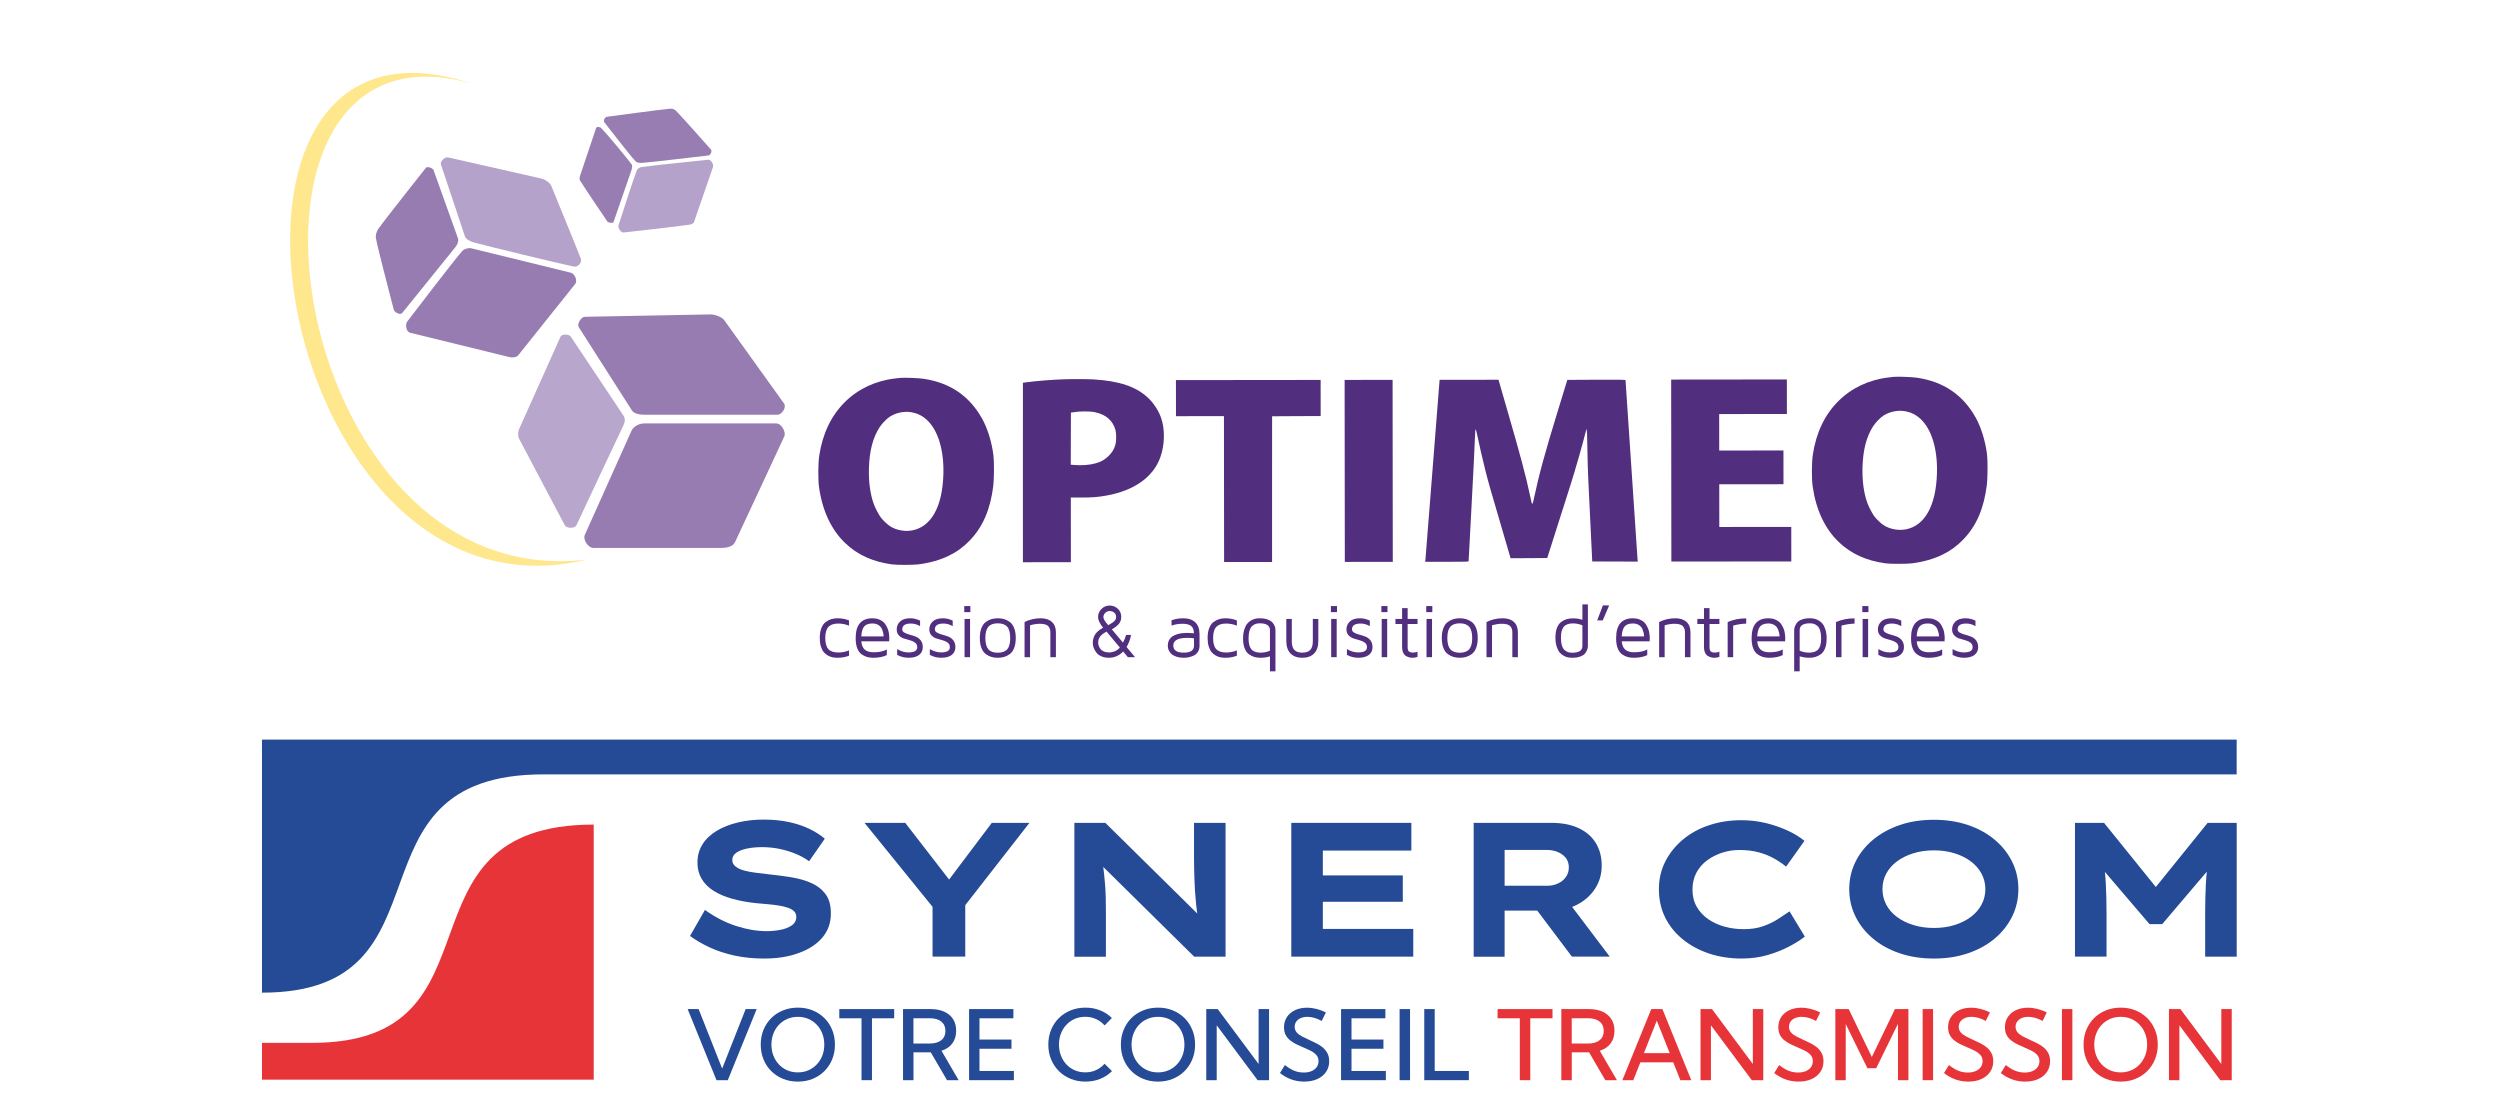 <?xml version="1.0" encoding="UTF-8" standalone="no"?>
<svg xmlns="http://www.w3.org/2000/svg" xmlns:xlink="http://www.w3.org/1999/xlink" xmlns:serif="http://www.serif.com/" width="100%" height="100%" viewBox="0 0 320 140" version="1.1" xml:space="preserve" style="fill-rule:evenodd;clip-rule:evenodd;stroke-linejoin:round;stroke-miterlimit:2;">
    <g transform="matrix(0.234,0,0,0.234,146.529,41.652)">
        <g transform="matrix(1,0,0,1,-500,-217)">
            <g id="optimeo">
                <path d="M909.646,245.145C909.244,245.187 907.996,245.337 906.895,245.466C896.187,246.687 886.52,251.261 879.29,258.528C871.89,265.964 867.244,275.712 865.436,287.728C864.806,291.804 864.752,300.782 865.327,304.921C867.119,317.739 872.019,328.22 879.603,335.471C886.382,341.959 894.746,345.75 905.309,347.161C907.976,347.519 916.844,347.51 919.7,347.146C925.816,346.375 931.656,344.714 936.288,342.438C940.836,340.204 944.304,337.675 947.835,333.999C954.981,326.562 959.055,317.049 960.65,304.099C961.091,300.554 961.144,290.833 960.739,287.628C959.821,280.221 957.506,272.752 954.495,267.364C947.519,254.954 936.993,247.812 922.493,245.619C919.826,245.219 911.593,244.909 909.646,245.145ZM916.396,264.029C919.466,264.641 921.88,265.891 924.231,268.032C930.375,273.651 933.73,284.6 933.342,297.845C932.831,315.59 926.748,326.528 916.337,328.556C912.443,329.303 907.871,328.522 904.525,326.509C902.979,325.577 900.416,323.202 899.123,321.484C897.936,319.915 896.049,316.287 895.242,314.059C893.289,308.585 892.415,302.027 892.618,294.492C892.905,285.003 894.781,277.784 898.479,272.092C899.81,270.032 902.537,267.269 904.293,266.185C907.867,264.016 912.395,263.205 916.396,264.029Z" style="fill:rgb(82,46,127);fill-rule:nonzero;"></path>
                <path d="M787.953,246.631L788.058,346.18L853.667,346.111L853.647,327.22L814.282,327.262L814.257,303.913L849.39,303.876L849.37,285.41L814.238,285.446L814.217,265.494L851.254,265.455L851.234,246.564L787.953,246.631Z" style="fill:rgb(82,46,127);fill-rule:nonzero;"></path>
                <path d="M657.442,295.629C655.333,322.525 653.579,344.92 653.516,345.408L653.39,346.321L665.284,346.309C676.988,346.296 677.157,346.296 677.157,345.872C677.156,345.638 677.758,334.26 678.506,320.569C679.814,296.115 680.352,285.226 680.641,277.627C680.723,275.27 680.87,273.827 680.997,273.848C681.124,273.869 681.378,274.718 681.591,275.758C682.825,281.7 684.951,290.952 686.311,296.3C687.969,302.878 688.521,304.788 695.573,328.829L700.118,344.362L710.129,344.309L720.161,344.235L725.73,326.717C728.81,317.078 732.016,306.95 732.902,304.21C735.623,295.611 739.524,282.001 741.168,275.335C741.379,274.464 741.632,273.742 741.759,273.742C741.865,273.742 742.017,277.838 742.108,283.93C742.178,289.534 742.419,297.366 742.613,301.335C742.808,305.304 743.392,316.999 743.868,327.335L744.777,346.119L757.221,346.17L769.687,346.199L769.537,344.671C769.409,343.101 762.98,247.357 762.98,246.911C762.98,246.72 759.085,246.661 747.064,246.716L731.149,246.796L726.234,262.827C718.641,287.542 715.795,298.03 712.572,312.998C712.214,314.675 711.897,314.994 711.6,313.975C711.515,313.7 711.047,311.556 710.558,309.222C708.495,299.46 705.499,288.192 698.319,263.408L693.497,246.729L661.285,246.763L657.442,295.629Z" style="fill:rgb(82,46,127);fill-rule:nonzero;"></path>
                <path d="M609.327,246.818L609.432,346.367L635.675,346.34L635.571,246.79L609.327,246.818Z" style="fill:rgb(82,46,127);fill-rule:nonzero;"></path>
                <path d="M517.051,246.914L517.072,266.654L543.316,266.627L543.399,346.436L569.643,346.409L569.643,306.546L569.665,266.705L582.956,266.628L596.226,266.571L596.205,246.831L517.051,246.914Z" style="fill:rgb(82,46,127);fill-rule:nonzero;"></path>
                <path d="M455.251,246.491C448.881,246.731 440.564,247.398 435.253,248.125L433.348,248.382L433.336,297.456L433.345,346.552L459.589,346.524L459.552,311.14L465.33,311.156C471.446,311.149 474.24,310.934 479.022,310.08C494.173,307.39 504.662,299.95 508.503,289.163C510.993,282.241 511.132,273.75 508.903,267.469C507.502,263.544 504.853,259.472 501.823,256.63C495.362,250.524 486.152,247.414 472.077,246.537C469.071,246.349 459.59,246.316 455.251,246.491ZM472.731,264.472C478.827,265.76 482.598,269.068 484,274.33C484.489,276.176 484.493,280.082 484.008,281.972C483.334,284.562 482.277,286.367 480.29,288.343C478.218,290.404 476.23,291.553 473.077,292.447C469.967,293.363 465.481,293.687 461.142,293.33L459.533,293.183L459.56,278.941L459.609,264.719L460.561,264.548C464.158,263.908 469.936,263.881 472.731,264.472Z" style="fill:rgb(82,46,127);fill-rule:nonzero;"></path>
                <path d="M366.149,245.714C365.747,245.757 364.498,245.907 363.398,246.035C352.69,247.256 343.023,251.83 335.792,259.097C328.393,266.534 323.747,276.281 321.939,288.297C321.308,292.373 321.254,301.352 321.83,305.49C323.621,318.309 328.521,328.789 336.106,336.04C342.885,342.528 351.249,346.319 361.811,347.73C364.478,348.088 373.346,348.079 376.203,347.715C382.319,346.945 388.158,345.283 392.791,343.007C397.339,340.773 400.807,338.244 404.338,334.568C411.483,327.131 415.558,317.618 417.153,304.668C417.594,301.123 417.647,291.402 417.242,288.197C416.324,280.79 414.009,273.321 410.998,267.933C404.022,255.523 393.496,248.381 378.996,246.189C376.329,245.788 368.096,245.478 366.149,245.714ZM372.899,264.598C375.968,265.21 378.382,266.46 380.734,268.601C386.877,274.22 390.233,285.169 389.845,298.414C389.334,316.16 383.25,327.097 372.84,329.125C368.946,329.872 364.374,329.091 361.028,327.078C359.482,326.146 356.918,323.771 355.626,322.053C354.439,320.484 352.551,316.856 351.745,314.628C349.792,309.154 348.917,302.596 349.121,295.061C349.407,285.572 351.283,278.354 354.981,272.661C356.312,270.601 359.04,267.839 360.795,266.754C364.37,264.586 368.898,263.774 372.899,264.598Z" style="fill:rgb(82,46,127);fill-rule:nonzero;"></path>
            </g>
            <g id="courbe">
                <path d="M132.141,84.824C112.74,79.224 96.646,79.933 83.703,85.344C-1.919,121.139 50.311,362.701 195.017,345.047L194.764,345.108C48.981,380.264 -14.499,128.642 71.189,85.212C86.614,77.394 106.874,76.323 132.358,84.886L132.141,84.824Z" style="fill:rgb(255,231,141);"></path>
            </g>
            <g id="cube1">
                <path d="M199.885,109.019C198.429,113.353 190.995,135.479 190.995,135.479C190.995,135.479 190.627,136.994 190.995,137.596C193.535,141.759 206.236,160.458 206.236,160.458C206.236,160.458 209.066,161.458 209.411,160.458C211.161,155.395 219.36,131.669 219.36,131.669C219.36,131.669 219.901,129.684 219.36,128.961C216.538,125.186 205.918,112.342 202.637,109.019C201.993,108.366 200.178,108.149 199.885,109.019Z" style="fill:rgb(152,125,179);"></path>
                <path d="M224.653,130.399C231.285,129.411 255.007,127.053 261.274,126.377C262.749,126.217 264.298,128.996 263.814,130.399C261.925,135.874 255.329,154.99 253.442,160.458C253.102,161.443 251.72,161.787 250.69,161.94C244.269,162.892 221.47,165.473 214.915,166.173C213.436,166.332 211.651,163.678 212.163,162.151C214.003,156.671 220.031,137.561 222.112,132.304C222.502,131.32 223.606,130.555 224.653,130.399Z" style="fill:rgb(181,162,202);"></path>
                <path d="M204.331,105.843C207.41,109.683 217.985,123.519 221.477,127.223C222.37,128.17 223.991,128.174 225.288,128.07C231.92,127.541 254.819,124.77 261.274,124.048C262.466,123.915 263.464,121.675 262.756,120.873C259.467,117.148 247.338,103.444 243.704,99.704C243,98.98 241.747,98.35 240.741,98.434C234.425,98.963 211.967,102.101 205.813,102.88C204.717,103.018 203.64,104.982 204.331,105.843Z" style="fill:rgb(152,125,179);"></path>
            </g>
            <g id="cube2">
                <path d="M80.707,164.268C85.258,157.847 102.133,136.82 106.744,130.822C107.518,129.815 110.551,130.896 110.978,132.092C113.27,138.51 121.767,162.218 124.314,169.349C124.826,170.783 124.001,172.821 123.044,174.006C117.691,180.629 99.035,203.764 93.831,210.204C92.777,211.508 89.581,209.926 89.174,208.299C87.356,201.026 80.848,176.617 79.437,169.349C79.13,167.769 79.776,165.581 80.707,164.268Z" style="fill:rgb(151,124,178);"></path>
                <path d="M131.723,174.853C141.433,177.234 176.36,185.794 186.126,188.189C188.251,188.71 189.836,192.63 188.454,194.328C182.85,201.211 163.09,226.211 157.337,233.278C156.288,234.566 154.081,234.731 152.468,234.336C142.628,231.924 107.728,223.369 98.065,221C96.02,220.499 95.288,216.521 96.583,214.861C102.131,207.75 120.856,183.002 126.642,176.334C127.71,175.104 130.141,174.465 131.723,174.853Z" style="fill:rgb(151,124,178);"></path>
                <path d="M115,128.961C117.417,136.204 125.841,161.449 128.124,168.29C128.714,170.059 131.404,171.194 133.205,171.677C143.189,174.359 177.958,182.726 187.608,184.802C189.777,185.268 192.399,182.822 191.466,180.356C188.59,172.753 178.315,148.119 175.33,140.56C174.718,139.011 171.873,137.119 170.25,136.749C160.712,134.578 128.357,127.232 119.022,125.107C117.211,124.694 114.412,127.2 115,128.961Z" style="fill:rgb(181,162,202);"></path>
            </g>
            <g id="cube3">
                <path d="M226.093,270.619L298.52,270.619C301.297,270.619 303.915,275.363 302.799,277.766C297.911,288.293 281.039,324.656 275.815,335.666C274.709,337.996 271.286,338.721 268.708,338.721L198.372,338.721C195.528,338.721 192.544,334.173 193.708,331.579C198.419,321.072 214.467,285.279 219.208,274.705C220.3,272.27 223.425,270.619 226.093,270.619Z" style="fill:rgb(151,124,178);"></path>
                <path d="M193.706,212.287C205.858,212.057 249.771,211.275 262.376,210.989C264.587,210.939 268.637,212.292 269.936,214.083C275.937,222.358 296.566,251.286 302.693,259.735C304.144,261.736 301.563,265.877 299.091,265.877L228.675,265.877C225.456,265.877 221.092,266.049 219.36,263.337C213.854,254.713 195.382,225.779 190.404,217.984C189.3,216.255 191.654,212.325 193.706,212.287Z" style="fill:rgb(151,124,178);"></path>
                <path d="M186.145,223.275C186.978,224.55 188.159,226.335 189.576,228.465C196.853,239.408 210.347,259.457 214.801,266.275C215.736,267.706 215.974,269.266 214.801,271.71C210.146,281.411 193.769,316.443 189.148,326.271C188.236,328.211 183.719,328.166 182.718,326.271C178.31,317.922 162.348,287.696 157.834,279.149C156.965,277.502 157.073,275.263 157.834,273.564C162.013,264.237 176.387,232.195 180.364,223.275C180.849,222.187 182.541,221.828 184.011,222.093C184.919,222.257 185.743,222.659 186.145,223.275Z" style="fill:rgb(185,166,204);"></path>
            </g>
            <path d="M322.228,388.003C322.228,385.875 322.521,384.065 323.108,382.571C323.694,381.078 324.489,379.962 325.491,379.226C326.494,378.489 327.52,377.968 328.571,377.661C329.621,377.354 330.774,377.2 332.028,377.2C334.129,377.2 336.196,377.589 338.228,378.367L338.228,381.251C336.332,380.474 334.375,380.085 332.356,380.085C329.873,380.085 328.066,380.713 326.934,381.968C325.802,383.222 325.236,385.234 325.236,388.003C325.236,390.8 325.802,392.818 326.934,394.06C328.066,395.301 329.873,395.921 332.356,395.921C334.456,395.921 336.414,395.533 338.228,394.755L338.228,397.681C336.277,398.431 334.211,398.806 332.028,398.806C331.046,398.806 330.129,398.724 329.277,398.561C328.424,398.397 327.551,398.07 326.658,397.579C325.764,397.088 325.004,396.457 324.376,395.686C323.749,394.915 323.234,393.875 322.832,392.566C322.429,391.256 322.228,389.736 322.228,388.003Z" style="fill:rgb(82,46,127);fill-rule:nonzero;"></path>
            <path d="M341.87,388.29L341.87,387.983C341.87,380.795 344.932,377.2 351.056,377.2C352.339,377.2 353.501,377.402 354.545,377.804C355.588,378.206 356.417,378.68 357.031,379.226C357.645,379.772 358.183,380.484 358.647,381.364C359.111,382.244 359.442,382.991 359.639,383.604C359.837,384.218 359.991,384.962 360.1,385.835C360.209,386.68 360.263,387.212 360.263,387.43L360.263,388.331L360.182,389.804L344.939,389.804C345.13,391.904 345.771,393.429 346.862,394.377C347.953,395.325 349.57,395.799 351.711,395.799C354.753,395.799 357.147,395.28 358.893,394.244L358.893,397.354C356.874,398.322 354.425,398.806 351.547,398.806L351.425,398.806C350.197,398.806 349.072,398.66 348.049,398.366C347.026,398.073 346.02,397.565 345.031,396.842C344.042,396.119 343.268,395.031 342.709,393.579C342.149,392.126 341.87,390.363 341.87,388.29ZM344.939,387.124L357.174,387.124C357.174,386.646 357.116,386.114 357,385.528C356.884,384.941 356.652,384.188 356.304,383.267C355.957,382.346 355.329,381.579 354.422,380.965C353.515,380.351 352.393,380.044 351.056,380.044C348.983,380.044 347.479,380.583 346.545,381.661C345.611,382.738 345.075,384.559 344.939,387.124Z" style="fill:rgb(82,46,127);fill-rule:nonzero;"></path>
            <path d="M364.315,383.277C364.315,381.599 364.925,380.167 366.146,378.98C367.367,377.794 369.232,377.2 371.742,377.2C373.528,377.2 375.315,377.63 377.102,378.489L377.102,381.517C375.506,380.563 373.829,380.085 372.069,380.085C368.918,380.085 367.343,381.149 367.343,383.277C367.343,384 367.725,384.583 368.488,385.026C369.252,385.47 370.187,385.838 371.291,386.131C372.396,386.424 373.501,386.776 374.606,387.185C375.711,387.594 376.649,388.286 377.419,389.262C378.19,390.237 378.575,391.482 378.575,392.996C378.575,394.81 377.897,396.232 376.54,397.262C375.182,398.291 373.303,398.806 370.903,398.806C368.584,398.806 366.477,398.281 364.581,397.231L364.581,394.039C366.586,395.267 368.652,395.88 370.78,395.88C373.958,395.88 375.547,394.919 375.547,392.996C375.547,391.959 375.165,391.147 374.401,390.561C373.638,389.974 372.703,389.534 371.598,389.241C370.494,388.948 369.389,388.627 368.284,388.28C367.179,387.932 366.241,387.345 365.471,386.52C364.7,385.695 364.315,384.614 364.315,383.277Z" style="fill:rgb(82,46,127);fill-rule:nonzero;"></path>
            <path d="M382.156,383.277C382.156,381.599 382.766,380.167 383.987,378.98C385.208,377.794 387.073,377.2 389.583,377.2C391.37,377.2 393.157,377.63 394.943,378.489L394.943,381.517C393.348,380.563 391.67,380.085 389.91,380.085C386.759,380.085 385.184,381.149 385.184,383.277C385.184,384 385.566,384.583 386.33,385.026C387.094,385.47 388.028,385.838 389.133,386.131C390.238,386.424 391.342,386.776 392.447,387.185C393.552,387.594 394.49,388.286 395.261,389.262C396.031,390.237 396.417,391.482 396.417,392.996C396.417,394.81 395.738,396.232 394.381,397.262C393.024,398.291 391.145,398.806 388.744,398.806C386.425,398.806 384.318,398.281 382.422,397.231L382.422,394.039C384.427,395.267 386.493,395.88 388.621,395.88C391.799,395.88 393.388,394.919 393.388,392.996C393.388,391.959 393.007,391.147 392.243,390.561C391.479,389.974 390.544,389.534 389.44,389.241C388.335,388.948 387.23,388.627 386.125,388.28C385.02,387.932 384.082,387.345 383.312,386.52C382.541,385.695 382.156,384.614 382.156,383.277Z" style="fill:rgb(82,46,127);fill-rule:nonzero;"></path>
            <path d="M401.266,373.845L401.266,370.53L404.601,370.53L404.601,373.845L401.266,373.845ZM401.429,377.569L404.437,377.569L404.437,398.479L401.429,398.479L401.429,377.569Z" style="fill:rgb(82,46,127);fill-rule:nonzero;"></path>
            <path d="M410.657,393.446C410.07,391.945 409.777,390.131 409.777,388.003C409.777,385.875 410.07,384.065 410.657,382.571C411.243,381.078 412.041,379.962 413.051,379.226C414.06,378.489 415.086,377.968 416.13,377.661C417.173,377.354 418.326,377.2 419.588,377.2C420.849,377.2 422.009,377.354 423.066,377.661C424.123,377.968 425.156,378.489 426.166,379.226C427.175,379.962 427.973,381.078 428.559,382.571C429.146,384.065 429.439,385.875 429.439,388.003C429.439,390.131 429.146,391.942 428.559,393.435C427.973,394.929 427.175,396.044 426.166,396.781C425.156,397.517 424.123,398.039 423.066,398.346C422.009,398.653 420.849,398.806 419.588,398.806C418.326,398.806 417.173,398.653 416.13,398.346C415.086,398.039 414.06,397.517 413.051,396.781C412.041,396.044 411.243,394.932 410.657,393.446ZM414.421,381.886C413.344,383.168 412.805,385.207 412.805,388.003C412.805,390.8 413.344,392.839 414.421,394.121C415.499,395.403 417.225,396.044 419.598,396.044C421.971,396.044 423.7,395.41 424.785,394.141C425.869,392.873 426.411,390.827 426.411,388.003C426.411,385.18 425.869,383.134 424.785,381.865C423.7,380.597 421.971,379.962 419.598,379.962C417.225,379.962 415.499,380.604 414.421,381.886Z" style="fill:rgb(82,46,127);fill-rule:nonzero;"></path>
            <path d="M434.247,398.479L434.247,379.246C436.989,377.882 439.935,377.2 443.086,377.2C445.719,377.2 447.761,377.869 449.214,379.205C450.667,380.542 451.393,382.425 451.393,384.852L451.393,398.479L448.365,398.479L448.365,384.852C448.365,384.266 448.303,383.744 448.181,383.287C448.058,382.83 447.819,382.343 447.465,381.824C447.11,381.306 446.537,380.907 445.746,380.627C444.955,380.348 443.959,380.208 442.759,380.208C440.999,380.208 439.165,380.488 437.255,381.047L437.255,398.479L434.247,398.479Z" style="fill:rgb(82,46,127);fill-rule:nonzero;"></path>
            <path d="M471.567,390.765C471.567,389.142 471.949,387.642 472.712,386.264C473.476,384.887 474.977,383.584 477.214,382.356C475.372,380.065 474.452,378.135 474.452,376.566C474.452,374.834 475.072,373.347 476.313,372.106C477.555,370.865 479.041,370.244 480.774,370.244C482.561,370.244 484.068,370.837 485.295,372.024C486.523,373.211 487.137,374.67 487.137,376.402C487.137,377.889 486.734,379.141 485.93,380.157C485.125,381.173 483.815,382.213 482.001,383.277L488.078,390.52C488.855,389.156 489.422,387.758 489.776,386.326L492.518,386.326C492.068,388.74 491.242,390.936 490.042,392.914L494.687,398.479L490.758,398.479L488.201,395.369C485.991,397.661 483.365,398.806 480.324,398.806C478.81,398.806 477.459,398.544 476.272,398.019C475.086,397.493 474.172,396.805 473.531,395.952C472.89,395.1 472.402,394.233 472.068,393.354C471.734,392.474 471.567,391.611 471.567,390.765ZM474.533,390.684C474.533,391.134 474.619,391.618 474.789,392.136C474.96,392.655 475.246,393.214 475.648,393.814C476.051,394.414 476.665,394.909 477.49,395.297C478.315,395.686 479.301,395.88 480.446,395.88C482.792,395.88 484.777,395.001 486.4,393.241L479.096,384.484C478.032,385.043 477.159,385.623 476.477,386.223C475.795,386.823 475.328,387.417 475.076,388.003C474.823,388.59 474.67,389.05 474.615,389.384C474.561,389.719 474.533,390.152 474.533,390.684ZM477.377,376.607C477.377,377.589 478.257,379.042 480.017,380.965C481.804,380.01 482.97,379.219 483.515,378.592C484.061,377.964 484.334,377.248 484.334,376.443C484.334,375.516 484,374.752 483.331,374.152C482.663,373.552 481.838,373.252 480.856,373.252C479.901,373.252 479.082,373.579 478.4,374.234C477.718,374.888 477.377,375.679 477.377,376.607Z" style="fill:rgb(82,46,127);fill-rule:nonzero;"></path>
            <path d="M512.61,392.075C512.61,391.12 512.784,390.264 513.131,389.507C513.479,388.75 513.906,388.136 514.41,387.666C514.915,387.195 515.556,386.793 516.333,386.459C517.111,386.124 517.8,385.879 518.4,385.722C519,385.565 519.713,385.446 520.538,385.364C521.363,385.282 521.95,385.234 522.298,385.221C522.645,385.207 523.058,385.2 523.535,385.2L526.891,385.405C526.891,383.536 526.376,382.203 525.346,381.405C524.316,380.607 522.792,380.208 520.773,380.208C518.509,380.208 516.47,380.542 514.656,381.211L514.656,378.285C516.715,377.562 518.809,377.2 520.937,377.2C523.87,377.2 526.107,377.94 527.648,379.42C529.189,380.9 529.96,383.066 529.96,385.916L529.96,392.198C529.96,393.534 529.65,394.677 529.029,395.625C528.408,396.573 527.61,397.258 526.635,397.681C525.66,398.104 524.746,398.397 523.893,398.561C523.041,398.724 522.199,398.806 521.367,398.806C520.726,398.806 520.067,398.765 519.392,398.684C518.717,398.602 517.953,398.414 517.101,398.121C516.248,397.828 515.508,397.453 514.881,396.996C514.253,396.539 513.718,395.884 513.275,395.031C512.831,394.179 512.61,393.193 512.61,392.075ZM515.617,392.075C515.617,394.694 517.513,396.003 521.305,396.003L521.367,396.003C525.077,396.003 526.932,394.735 526.932,392.198L526.932,388.167C526.004,388.003 524.763,387.921 523.208,387.921C518.148,387.921 515.617,389.306 515.617,392.075Z" style="fill:rgb(82,46,127);fill-rule:nonzero;"></path>
            <path d="M534.379,388.003C534.379,385.875 534.673,384.065 535.259,382.571C535.846,381.078 536.64,379.962 537.643,379.226C538.645,378.489 539.672,377.968 540.722,377.661C541.772,377.354 542.925,377.2 544.18,377.2C546.28,377.2 548.347,377.589 550.379,378.367L550.379,381.251C548.483,380.474 546.526,380.085 544.507,380.085C542.025,380.085 540.217,380.713 539.085,381.968C537.953,383.222 537.387,385.234 537.387,388.003C537.387,390.8 537.953,392.818 539.085,394.06C540.217,395.301 542.025,395.921 544.507,395.921C546.608,395.921 548.565,395.533 550.379,394.755L550.379,397.681C548.429,398.431 546.362,398.806 544.18,398.806C543.198,398.806 542.28,398.724 541.428,398.561C540.575,398.397 539.702,398.07 538.809,397.579C537.915,397.088 537.155,396.457 536.528,395.686C535.9,394.915 535.385,393.875 534.983,392.566C534.58,391.256 534.379,389.736 534.379,388.003Z" style="fill:rgb(82,46,127);fill-rule:nonzero;"></path>
            <path d="M553.776,388.29C553.776,386.448 553.99,384.835 554.42,383.451C554.85,382.066 555.378,380.985 556.006,380.208C556.633,379.431 557.38,378.803 558.246,378.326C559.112,377.848 559.917,377.541 560.66,377.405C561.404,377.269 562.164,377.2 562.942,377.2C564.456,377.2 565.772,377.388 566.89,377.763C568.009,378.138 568.848,378.571 569.407,379.062C569.966,379.553 570.42,380.14 570.768,380.822C571.115,381.504 571.323,382.066 571.392,382.51C571.46,382.953 571.494,383.386 571.494,383.809L571.494,406.233L568.486,406.233L568.486,398.008C566.89,398.54 565.172,398.806 563.33,398.806C562.103,398.806 560.977,398.66 559.954,398.366C558.931,398.073 557.926,397.565 556.937,396.842C555.948,396.119 555.174,395.031 554.614,393.579C554.055,392.126 553.776,390.363 553.776,388.29ZM556.783,388.249C556.783,390.991 557.301,392.968 558.338,394.182C559.375,395.396 561.039,396.003 563.33,396.003C565.172,396.003 566.89,395.655 568.486,394.96L568.486,383.686C568.486,381.204 566.638,379.962 562.942,379.962C562.164,379.962 561.469,380.051 560.855,380.228C560.241,380.406 559.596,380.76 558.921,381.292C558.246,381.824 557.721,382.677 557.346,383.85C556.971,385.023 556.783,386.489 556.783,388.249Z" style="fill:rgb(82,46,127);fill-rule:nonzero;"></path>
            <path d="M577.427,389.681L577.427,377.569L580.435,377.569L580.435,389.845C580.435,391.973 580.899,393.531 581.826,394.52C582.754,395.509 584.207,396.003 586.184,396.003C588.135,396.003 589.581,395.509 590.522,394.52C591.463,393.531 591.934,391.973 591.934,389.845L591.934,377.569L594.941,377.569L594.941,389.681C594.941,392.586 594.181,394.834 592.66,396.423C591.139,398.012 588.981,398.806 586.184,398.806C583.388,398.806 581.23,398.012 579.709,396.423C578.188,394.834 577.427,392.586 577.427,389.681Z" style="fill:rgb(82,46,127);fill-rule:nonzero;"></path>
            <path d="M601.816,373.845L601.816,370.53L605.151,370.53L605.151,373.845L601.816,373.845ZM601.98,377.569L604.987,377.569L604.987,398.479L601.98,398.479L601.98,377.569Z" style="fill:rgb(82,46,127);fill-rule:nonzero;"></path>
            <path d="M610.327,383.277C610.327,381.599 610.938,380.167 612.159,378.98C613.379,377.794 615.245,377.2 617.754,377.2C619.541,377.2 621.328,377.63 623.115,378.489L623.115,381.517C621.519,380.563 619.841,380.085 618.082,380.085C614.931,380.085 613.355,381.149 613.355,383.277C613.355,384 613.737,384.583 614.501,385.026C615.265,385.47 616.199,385.838 617.304,386.131C618.409,386.424 619.514,386.776 620.619,387.185C621.724,387.594 622.661,388.286 623.432,389.262C624.203,390.237 624.588,391.482 624.588,392.996C624.588,394.81 623.909,396.232 622.552,397.262C621.195,398.291 619.316,398.806 616.916,398.806C614.597,398.806 612.489,398.281 610.593,397.231L610.593,394.039C612.598,395.267 614.665,395.88 616.793,395.88C619.971,395.88 621.56,394.919 621.56,392.996C621.56,391.959 621.178,391.147 620.414,390.561C619.65,389.974 618.716,389.534 617.611,389.241C616.506,388.948 615.401,388.627 614.297,388.28C613.192,387.932 612.254,387.345 611.483,386.52C610.713,385.695 610.327,384.614 610.327,383.277Z" style="fill:rgb(82,46,127);fill-rule:nonzero;"></path>
            <path d="M629.437,373.845L629.437,370.53L632.772,370.53L632.772,373.845L629.437,373.845ZM629.601,377.569L632.608,377.569L632.608,398.479L629.601,398.479L629.601,377.569Z" style="fill:rgb(82,46,127);fill-rule:nonzero;"></path>
            <path d="M637.13,380.331L637.13,377.569L640.772,377.569L640.772,371.656L643.8,371.656L643.8,377.569L649.202,377.569L649.202,380.331L643.8,380.331L643.8,393.077C643.8,394.141 644.022,394.888 644.465,395.318C644.908,395.747 645.689,395.962 646.808,395.962C647.667,395.962 648.465,395.799 649.202,395.471L649.202,398.315C648.315,398.643 647.428,398.806 646.542,398.806L646.439,398.806C645.88,398.806 645.335,398.745 644.803,398.622C644.271,398.499 643.671,398.257 643.002,397.896C642.334,397.534 641.795,396.927 641.386,396.075C640.977,395.222 640.772,394.169 640.772,392.914L640.772,380.331L637.13,380.331Z" style="fill:rgb(82,46,127);fill-rule:nonzero;"></path>
            <path d="M653.969,373.845L653.969,370.53L657.304,370.53L657.304,373.845L653.969,373.845ZM654.133,377.569L657.14,377.569L657.14,398.479L654.133,398.479L654.133,377.569Z" style="fill:rgb(82,46,127);fill-rule:nonzero;"></path>
            <path d="M663.36,393.446C662.774,391.945 662.48,390.131 662.48,388.003C662.48,385.875 662.774,384.065 663.36,382.571C663.947,381.078 664.745,379.962 665.754,379.226C666.763,378.489 667.79,377.968 668.833,377.661C669.877,377.354 671.029,377.2 672.291,377.2C673.553,377.2 674.712,377.354 675.769,377.661C676.826,377.968 677.859,378.489 678.869,379.226C679.878,379.962 680.676,381.078 681.263,382.571C681.849,384.065 682.142,385.875 682.142,388.003C682.142,390.131 681.849,391.942 681.263,393.435C680.676,394.929 679.878,396.044 678.869,396.781C677.859,397.517 676.826,398.039 675.769,398.346C674.712,398.653 673.553,398.806 672.291,398.806C671.029,398.806 669.877,398.653 668.833,398.346C667.79,398.039 666.763,397.517 665.754,396.781C664.745,396.044 663.947,394.932 663.36,393.446ZM667.125,381.886C666.047,383.168 665.508,385.207 665.508,388.003C665.508,390.8 666.047,392.839 667.125,394.121C668.202,395.403 669.928,396.044 672.301,396.044C674.674,396.044 676.403,395.41 677.488,394.141C678.572,392.873 679.114,390.827 679.114,388.003C679.114,385.18 678.572,383.134 677.488,381.865C676.403,380.597 674.674,379.962 672.301,379.962C669.928,379.962 668.202,380.604 667.125,381.886Z" style="fill:rgb(82,46,127);fill-rule:nonzero;"></path>
            <path d="M686.951,398.479L686.951,379.246C689.692,377.882 692.639,377.2 695.789,377.2C698.422,377.2 700.465,377.869 701.917,379.205C703.37,380.542 704.096,382.425 704.096,384.852L704.096,398.479L701.068,398.479L701.068,384.852C701.068,384.266 701.007,383.744 700.884,383.287C700.761,382.83 700.522,382.343 700.168,381.824C699.813,381.306 699.24,380.907 698.449,380.627C697.658,380.348 696.662,380.208 695.462,380.208C693.702,380.208 691.868,380.488 689.958,381.047L689.958,398.479L686.951,398.479Z" style="fill:rgb(82,46,127);fill-rule:nonzero;"></path>
            <path d="M724.638,387.758C724.638,385.685 724.918,383.922 725.477,382.469C726.036,381.016 726.81,379.928 727.799,379.205C728.788,378.483 729.794,377.974 730.817,377.681C731.84,377.388 732.965,377.241 734.193,377.241C736.034,377.241 737.767,377.507 739.39,378.039L739.39,369.61L742.398,369.61L742.398,392.239C742.398,392.798 742.316,393.371 742.152,393.957C741.988,394.544 741.647,395.243 741.129,396.054C740.611,396.866 739.724,397.528 738.469,398.039C737.214,398.551 735.666,398.806 733.825,398.806C733.047,398.806 732.287,398.738 731.543,398.602C730.8,398.465 729.995,398.158 729.129,397.681C728.263,397.204 727.516,396.583 726.889,395.819C726.261,395.055 725.729,393.981 725.293,392.597C724.856,391.212 724.638,389.599 724.638,387.758ZM727.646,387.758C727.646,389.517 727.837,390.991 728.219,392.177C728.601,393.364 729.126,394.216 729.794,394.735C730.462,395.253 731.104,395.601 731.717,395.778C732.331,395.956 733.034,396.044 733.825,396.044C737.535,396.044 739.39,394.817 739.39,392.361L739.39,381.047C737.685,380.351 735.953,380.003 734.193,380.003C731.902,380.003 730.237,380.617 729.201,381.845C728.164,383.072 727.646,385.043 727.646,387.758Z" style="fill:rgb(82,46,127);fill-rule:nonzero;"></path>
            <path d="M747.492,378.367L750.602,370.162L754.039,370.162L750.52,378.367L747.492,378.367Z" style="fill:rgb(82,46,127);fill-rule:nonzero;"></path>
            <path d="M757.845,388.29L757.845,387.983C757.845,380.795 760.907,377.2 767.032,377.2C768.314,377.2 769.477,377.402 770.52,377.804C771.564,378.206 772.392,378.68 773.006,379.226C773.62,379.772 774.159,380.484 774.622,381.364C775.086,382.244 775.417,382.991 775.615,383.604C775.812,384.218 775.966,384.962 776.075,385.835C776.184,386.68 776.239,387.212 776.239,387.43L776.239,388.331L776.157,389.804L760.914,389.804C761.105,391.904 761.746,393.429 762.837,394.377C763.928,395.325 765.545,395.799 767.686,395.799C770.728,395.799 773.122,395.28 774.868,394.244L774.868,397.354C772.849,398.322 770.401,398.806 767.523,398.806L767.4,398.806C766.172,398.806 765.047,398.66 764.024,398.366C763.001,398.073 761.995,397.565 761.006,396.842C760.017,396.119 759.243,395.031 758.684,393.579C758.125,392.126 757.845,390.363 757.845,388.29ZM760.914,387.124L773.149,387.124C773.149,386.646 773.091,386.114 772.975,385.528C772.859,384.941 772.627,384.188 772.28,383.267C771.932,382.346 771.304,381.579 770.397,380.965C769.49,380.351 768.368,380.044 767.032,380.044C764.958,380.044 763.454,380.583 762.52,381.661C761.586,382.738 761.05,384.559 760.914,387.124Z" style="fill:rgb(82,46,127);fill-rule:nonzero;"></path>
            <path d="M781.374,398.479L781.374,379.246C784.116,377.882 787.062,377.2 790.213,377.2C792.845,377.2 794.888,377.869 796.341,379.205C797.793,380.542 798.52,382.425 798.52,384.852L798.52,398.479L795.492,398.479L795.492,384.852C795.492,384.266 795.43,383.744 795.308,383.287C795.185,382.83 794.946,382.343 794.591,381.824C794.237,381.306 793.664,380.907 792.873,380.627C792.082,380.348 791.086,380.208 789.886,380.208C788.126,380.208 786.291,380.488 784.382,381.047L784.382,398.479L781.374,398.479Z" style="fill:rgb(82,46,127);fill-rule:nonzero;"></path>
            <path d="M802.264,380.331L802.264,377.569L805.906,377.569L805.906,371.656L808.934,371.656L808.934,377.569L814.335,377.569L814.335,380.331L808.934,380.331L808.934,393.077C808.934,394.141 809.156,394.888 809.599,395.318C810.042,395.747 810.823,395.962 811.942,395.962C812.801,395.962 813.599,395.799 814.335,395.471L814.335,398.315C813.449,398.643 812.562,398.806 811.676,398.806L811.573,398.806C811.014,398.806 810.468,398.745 809.937,398.622C809.405,398.499 808.804,398.257 808.136,397.896C807.468,397.534 806.929,396.927 806.52,396.075C806.11,395.222 805.906,394.169 805.906,392.914L805.906,380.331L802.264,380.331Z" style="fill:rgb(82,46,127);fill-rule:nonzero;"></path>
            <path d="M818.857,398.479L818.857,379.246C822.008,377.91 825.391,377.241 829.005,377.241L829.005,380.126C826.714,380.181 824.334,380.542 821.865,381.211L821.865,398.479L818.857,398.479Z" style="fill:rgb(82,46,127);fill-rule:nonzero;"></path>
            <path d="M831.952,388.29L831.952,387.983C831.952,380.795 835.014,377.2 841.138,377.2C842.42,377.2 843.583,377.402 844.627,377.804C845.67,378.206 846.499,378.68 847.113,379.226C847.726,379.772 848.265,380.484 848.729,381.364C849.193,382.244 849.523,382.991 849.721,383.604C849.919,384.218 850.072,384.962 850.182,385.835C850.291,386.68 850.345,387.212 850.345,387.43L850.345,388.331L850.263,389.804L835.021,389.804C835.212,391.904 835.853,393.429 836.944,394.377C838.035,395.325 839.651,395.799 841.793,395.799C844.835,395.799 847.229,395.28 848.974,394.244L848.974,397.354C846.956,398.322 844.507,398.806 841.629,398.806L841.507,398.806C840.279,398.806 839.154,398.66 838.131,398.366C837.108,398.073 836.102,397.565 835.113,396.842C834.124,396.119 833.35,395.031 832.79,393.579C832.231,392.126 831.952,390.363 831.952,388.29ZM835.021,387.124L847.256,387.124C847.256,386.646 847.198,386.114 847.082,385.528C846.966,384.941 846.734,384.188 846.386,383.267C846.038,382.346 845.411,381.579 844.504,380.965C843.597,380.351 842.475,380.044 841.138,380.044C839.065,380.044 837.561,380.583 836.627,381.661C835.692,382.738 835.157,384.559 835.021,387.124Z" style="fill:rgb(82,46,127);fill-rule:nonzero;"></path>
            <path d="M855.235,406.233L855.235,383.809C855.235,383.25 855.321,382.677 855.491,382.09C855.662,381.504 856.003,380.798 856.514,379.973C857.026,379.147 857.912,378.479 859.174,377.968C860.436,377.456 861.987,377.2 863.829,377.2C864.606,377.2 865.366,377.269 866.11,377.405C866.853,377.541 867.658,377.848 868.524,378.326C869.39,378.803 870.137,379.431 870.765,380.208C871.392,380.985 871.921,382.066 872.35,383.451C872.78,384.835 872.995,386.448 872.995,388.29C872.995,390.363 872.715,392.126 872.156,393.579C871.597,395.031 870.822,396.119 869.834,396.842C868.845,397.565 867.839,398.073 866.816,398.366C865.793,398.66 864.667,398.806 863.44,398.806C861.735,398.806 860.002,398.54 858.243,398.008L858.243,406.233L855.235,406.233ZM858.243,394.96C859.839,395.655 861.571,396.003 863.44,396.003C865.731,396.003 867.395,395.396 868.432,394.182C869.469,392.968 869.987,390.991 869.987,388.249C869.987,386.489 869.799,385.023 869.424,383.85C869.049,382.677 868.524,381.824 867.849,381.292C867.174,380.76 866.529,380.406 865.915,380.228C865.302,380.051 864.606,379.962 863.829,379.962C860.118,379.962 858.257,381.204 858.243,383.686L858.243,394.96Z" style="fill:rgb(82,46,127);fill-rule:nonzero;"></path>
            <path d="M878.11,398.479L878.11,379.246C881.261,377.91 884.643,377.241 888.258,377.241L888.258,380.126C885.966,380.181 883.586,380.542 881.117,381.211L881.117,398.479L878.11,398.479Z" style="fill:rgb(82,46,127);fill-rule:nonzero;"></path>
            <path d="M892.514,373.845L892.514,370.53L895.849,370.53L895.849,373.845L892.514,373.845ZM892.677,377.569L895.685,377.569L895.685,398.479L892.677,398.479L892.677,377.569Z" style="fill:rgb(82,46,127);fill-rule:nonzero;"></path>
            <path d="M901.025,383.277C901.025,381.599 901.635,380.167 902.856,378.98C904.077,377.794 905.942,377.2 908.452,377.2C910.239,377.2 912.026,377.63 913.813,378.489L913.813,381.517C912.217,380.563 910.539,380.085 908.779,380.085C905.629,380.085 904.053,381.149 904.053,383.277C904.053,384 904.435,384.583 905.199,385.026C905.963,385.47 906.897,385.838 908.002,386.131C909.107,386.424 910.212,386.776 911.317,387.185C912.421,387.594 913.359,388.286 914.13,389.262C914.9,390.237 915.286,391.482 915.286,392.996C915.286,394.81 914.607,396.232 913.25,397.262C911.893,398.291 910.014,398.806 907.613,398.806C905.294,398.806 903.187,398.281 901.291,397.231L901.291,394.039C903.296,395.267 905.363,395.88 907.49,395.88C910.669,395.88 912.258,394.919 912.258,392.996C912.258,391.959 911.876,391.147 911.112,390.561C910.348,389.974 909.414,389.534 908.309,389.241C907.204,388.948 906.099,388.627 904.994,388.28C903.889,387.932 902.952,387.345 902.181,386.52C901.41,385.695 901.025,384.614 901.025,383.277Z" style="fill:rgb(82,46,127);fill-rule:nonzero;"></path>
            <path d="M919.173,388.29L919.173,387.983C919.173,380.795 922.235,377.2 928.36,377.2C929.642,377.2 930.805,377.402 931.848,377.804C932.892,378.206 933.72,378.68 934.334,379.226C934.948,379.772 935.487,380.484 935.951,381.364C936.414,382.244 936.745,382.991 936.943,383.604C937.141,384.218 937.294,384.962 937.403,385.835C937.512,386.68 937.567,387.212 937.567,387.43L937.567,388.331L937.485,389.804L922.242,389.804C922.433,391.904 923.074,393.429 924.166,394.377C925.257,395.325 926.873,395.799 929.015,395.799C932.056,395.799 934.45,395.28 936.196,394.244L936.196,397.354C934.177,398.322 931.729,398.806 928.851,398.806L928.728,398.806C927.501,398.806 926.375,398.66 925.352,398.366C924.329,398.073 923.323,397.565 922.334,396.842C921.345,396.119 920.571,395.031 920.012,393.579C919.453,392.126 919.173,390.363 919.173,388.29ZM922.242,387.124L934.477,387.124C934.477,386.646 934.419,386.114 934.304,385.528C934.188,384.941 933.956,384.188 933.608,383.267C933.26,382.346 932.633,381.579 931.726,380.965C930.818,380.351 929.697,380.044 928.36,380.044C926.287,380.044 924.783,380.583 923.848,381.661C922.914,382.738 922.379,384.559 922.242,387.124Z" style="fill:rgb(82,46,127);fill-rule:nonzero;"></path>
            <path d="M941.618,383.277C941.618,381.599 942.228,380.167 943.449,378.98C944.67,377.794 946.535,377.2 949.045,377.2C950.832,377.2 952.619,377.63 954.406,378.489L954.406,381.517C952.81,380.563 951.132,380.085 949.372,380.085C946.222,380.085 944.646,381.149 944.646,383.277C944.646,384 945.028,384.583 945.792,385.026C946.556,385.47 947.49,385.838 948.595,386.131C949.7,386.424 950.805,386.776 951.909,387.185C953.014,387.594 953.952,388.286 954.723,389.262C955.493,390.237 955.879,391.482 955.879,392.996C955.879,394.81 955.2,396.232 953.843,397.262C952.486,398.291 950.607,398.806 948.206,398.806C945.887,398.806 943.78,398.281 941.884,397.231L941.884,394.039C943.889,395.267 945.956,395.88 948.083,395.88C951.262,395.88 952.851,394.919 952.851,392.996C952.851,391.959 952.469,391.147 951.705,390.561C950.941,389.974 950.007,389.534 948.902,389.241C947.797,388.948 946.692,388.627 945.587,388.28C944.482,387.932 943.545,387.345 942.774,386.52C942.003,385.695 941.618,384.614 941.618,383.277Z" style="fill:rgb(82,46,127);fill-rule:nonzero;"></path>
        </g>
    </g>
    <g transform="matrix(0.453,0,0,0.453,25.084,86.431)">
        <g>
            <path d="M18.65,18.18L18.65,89.69C74.63,89.69 40.01,28.01 98.2,28.01L576.62,28.01L576.62,18.18L18.65,18.18Z" style="fill:rgb(37,74,150);fill-rule:nonzero;"></path>
            <path d="M112.39,42.2C54.2,42.2 88.82,103.87 32.84,103.87L18.65,103.87L18.65,114.28L112.39,114.28L112.39,42.2Z" style="fill:rgb(231,52,57);fill-rule:nonzero;"></path>
            <path d="M160.6,80.05C157.54,80.05 154.73,79.77 152.18,79.21C149.62,78.65 147.31,77.9 145.24,76.94C143.17,75.99 141.29,74.9 139.6,73.67L143.81,66.32C146.76,68.41 149.73,69.93 152.72,70.88C155.71,71.84 158.57,72.31 161.31,72.31C162.5,72.31 163.74,72.2 165.04,71.96C166.33,71.73 167.42,71.31 168.31,70.71C169.19,70.12 169.63,69.3 169.63,68.25C169.63,67.64 169.42,67.12 169.01,66.71C168.6,66.29 168.03,65.96 167.31,65.71C166.59,65.46 165.75,65.25 164.8,65.09C163.85,64.93 162.82,64.8 161.72,64.71C160.62,64.62 159.52,64.52 158.4,64.41C155.88,64.16 153.59,63.74 151.54,63.16C149.49,62.59 147.73,61.84 146.27,60.92C144.81,60 143.68,58.87 142.89,57.54C142.1,56.21 141.7,54.67 141.7,52.95C141.7,51.01 142.17,49.28 143.13,47.76C144.08,46.25 145.43,44.98 147.15,43.95C148.88,42.92 150.87,42.14 153.12,41.6C155.37,41.06 157.79,40.79 160.39,40.79C163.09,40.79 165.53,41.03 167.71,41.52C169.89,42 171.81,42.66 173.49,43.49C175.16,44.32 176.56,45.22 177.68,46.19L173.25,52.56C172.13,51.73 170.85,51.02 169.39,50.43C167.93,49.83 166.4,49.38 164.8,49.05C163.2,48.73 161.6,48.57 160.02,48.57C158.4,48.57 156.95,48.7 155.67,48.98C154.39,49.25 153.38,49.64 152.65,50.17C151.91,50.69 151.54,51.37 151.54,52.2C151.54,52.95 151.86,53.58 152.49,54.06C153.12,54.55 153.94,54.93 154.95,55.2C155.96,55.47 157.07,55.68 158.3,55.82C159.52,55.97 160.71,56.11 161.86,56.25C164.02,56.47 166.15,56.75 168.23,57.09C170.32,57.43 172.2,57.97 173.87,58.71C175.54,59.45 176.88,60.49 177.89,61.84C178.9,63.19 179.4,65.02 179.4,67.32C179.4,69.98 178.59,72.26 176.97,74.15C175.35,76.04 173.13,77.49 170.3,78.49C167.47,79.55 164.24,80.05 160.6,80.05" style="fill:rgb(37,74,150);fill-rule:nonzero;"></path>
        </g>
        <path d="M208.13,79.51L208.13,62.61L209.21,66.77L188.9,41.71L200.41,41.71L215.15,60.77L210.51,60.77L224.87,41.71L235.51,41.71L217.1,65.31L217.37,62.18L217.37,79.51L208.13,79.51Z" style="fill:rgb(37,74,150);fill-rule:nonzero;"></path>
        <g>
            <path d="M248.2,79.53L248.2,41.71L256.95,41.71L284.33,68.71L283.09,68.44C282.88,67.07 282.7,65.76 282.58,64.5C282.45,63.24 282.36,62.03 282.28,60.88C282.21,59.73 282.15,58.61 282.12,57.53C282.08,56.45 282.05,55.37 282.04,54.29C282.02,53.21 282.01,52.13 282.01,51.05L282.01,41.71L290.92,41.71L290.92,79.52L282.06,79.52L253.82,51.65L256.03,52.03C256.14,52.57 256.24,53.18 256.33,53.87C256.42,54.55 256.51,55.33 256.6,56.19C256.69,57.05 256.78,58.02 256.87,59.08C256.96,60.14 257.02,61.32 257.06,62.62C257.09,63.92 257.11,65.34 257.11,66.89L257.11,79.53L248.2,79.53Z" style="fill:rgb(37,74,150);fill-rule:nonzero;"></path>
        </g>
        <path d="M314.37,56.56L341,56.56L341,64.01L314.37,64.01L314.37,56.56ZM309.5,79.51L309.5,41.71L343.42,41.71L343.42,49.54L318.41,49.54L318.41,71.68L343.96,71.68L343.96,79.51L309.5,79.51Z" style="fill:rgb(37,74,150);fill-rule:nonzero;"></path>
        <g>
            <path d="M388.79,79.51L375.93,62.44L385.54,61.09L399.48,79.51L388.79,79.51ZM369.77,59.48L381.87,59.48C382.95,59.48 383.95,59.26 384.87,58.83C385.79,58.4 386.53,57.8 387.08,57.02C387.64,56.25 387.92,55.34 387.92,54.29C387.92,53.24 387.64,52.36 387.08,51.64C386.52,50.92 385.77,50.37 384.84,49.97C383.91,49.57 382.88,49.37 381.76,49.37L369.77,49.37L369.77,59.48ZM361.03,79.53L361.03,41.71L382.96,41.71C385.98,41.71 388.56,42.2 390.68,43.2C392.8,44.19 394.42,45.59 395.54,47.41C396.66,49.23 397.21,51.36 397.21,53.81C397.21,56.22 396.58,58.39 395.32,60.32C394.06,62.25 392.35,63.76 390.19,64.86C388.03,65.96 385.62,66.51 382.95,66.51L369.77,66.51L369.77,79.53L361.03,79.53Z" style="fill:rgb(37,74,150);fill-rule:nonzero;"></path>
            <path d="M436.75,80.05C433.47,80.05 430.42,79.58 427.6,78.65C424.77,77.71 422.29,76.38 420.15,74.65C418.01,72.92 416.34,70.86 415.15,68.47C413.96,66.08 413.37,63.4 413.37,60.45C413.37,57.57 413.98,54.94 415.21,52.56C416.43,50.19 418.1,48.12 420.21,46.38C422.32,44.63 424.78,43.29 427.61,42.36C430.44,41.42 433.45,40.96 436.66,40.96C439.07,40.96 441.39,41.23 443.6,41.77C445.81,42.31 447.87,43.02 449.76,43.9C451.65,44.78 453.23,45.74 454.49,46.79L449.31,54.08C448.3,53.25 447.16,52.48 445.88,51.76C444.6,51.04 443.16,50.47 441.56,50.03C439.96,49.6 438.13,49.38 436.08,49.38C434.46,49.38 432.87,49.62 431.33,50.11C429.78,50.6 428.36,51.31 427.06,52.25C425.76,53.19 424.74,54.35 423.98,55.76C423.23,57.16 422.85,58.76 422.85,60.57C422.85,62.41 423.25,64.03 424.06,65.43C424.87,66.83 425.96,68 427.33,68.94C428.7,69.88 430.24,70.58 431.97,71.05C433.7,71.52 435.48,71.75 437.32,71.75C439.41,71.75 441.25,71.47 442.83,70.91C444.41,70.35 445.82,69.68 447.04,68.88C448.26,68.09 449.35,67.37 450.28,66.72L454.6,73.85C453.52,74.72 452.07,75.63 450.25,76.6C448.43,77.57 446.38,78.39 444.09,79.06C441.78,79.72 439.34,80.05 436.75,80.05" style="fill:rgb(37,74,150);fill-rule:nonzero;"></path>
            <path d="M491.08,71.41C493.21,71.41 495.16,71.13 496.94,70.57C498.72,70.01 500.26,69.24 501.56,68.25C502.86,67.26 503.86,66.1 504.56,64.76C505.26,63.43 505.61,61.99 505.61,60.44C505.61,58.89 505.26,57.45 504.56,56.12C503.86,54.79 502.86,53.63 501.56,52.64C500.26,51.65 498.72,50.88 496.94,50.32C495.16,49.76 493.21,49.48 491.08,49.48C488.96,49.48 487,49.76 485.22,50.32C483.43,50.88 481.89,51.65 480.57,52.64C479.26,53.63 478.26,54.79 477.57,56.12C476.88,57.45 476.54,58.89 476.54,60.44C476.54,61.99 476.88,63.43 477.57,64.76C478.25,66.09 479.25,67.25 480.57,68.25C481.88,69.24 483.43,70.01 485.22,70.57C487,71.13 488.95,71.41 491.08,71.41M491.13,80.05C487.57,80.05 484.33,79.56 481.41,78.56C478.49,77.57 475.97,76.19 473.85,74.4C471.72,72.62 470.08,70.54 468.91,68.16C467.74,65.78 467.15,63.21 467.15,60.44C467.15,57.67 467.74,55.09 468.91,52.72C470.08,50.34 471.74,48.26 473.88,46.48C476.02,44.7 478.54,43.31 481.44,42.32C484.34,41.33 487.55,40.84 491.08,40.84C494.57,40.84 497.78,41.33 500.69,42.32C503.61,43.31 506.13,44.7 508.25,46.48C510.37,48.26 512.02,50.34 513.19,52.72C514.36,55.1 514.94,57.67 514.94,60.44C514.94,63.21 514.35,65.79 513.19,68.16C512.02,70.53 510.37,72.62 508.25,74.4C506.13,76.18 503.61,77.57 500.69,78.56C497.78,79.56 494.59,80.05 491.13,80.05" style="fill:rgb(37,74,150);fill-rule:nonzero;"></path>
            <path d="M530.93,79.51L530.93,41.71L539.14,41.71L556.37,63.04L551.19,63.04L568.42,41.71L576.63,41.71L576.63,79.52L567.72,79.52L567.72,67.2C567.72,64.21 567.79,61.4 567.93,58.77C568.08,56.14 568.36,53.46 568.8,50.72L569.67,53.75L555.58,70.33L552,70.33L537.74,53.64L538.77,50.72C539.2,53.46 539.49,56.14 539.64,58.77C539.78,61.4 539.85,64.21 539.85,67.2L539.85,79.51L530.93,79.51Z" style="fill:rgb(37,74,150);fill-rule:nonzero;"></path>
        </g>
        <path d="M155.32,94.33L148.68,111.15L142.03,94.33L138.93,94.33L147.08,114.42L150.27,114.42L158.43,94.33L155.32,94.33Z" style="fill:rgb(37,74,150);fill-rule:nonzero;"></path>
        <g>
            <path d="M170.07,112.22C171.14,112.22 172.13,112.02 173.04,111.63C173.95,111.24 174.74,110.69 175.41,109.97C176.09,109.26 176.61,108.43 176.98,107.48C177.35,106.53 177.54,105.49 177.54,104.37C177.54,103.24 177.35,102.2 176.98,101.25C176.61,100.29 176.09,99.46 175.41,98.75C174.74,98.04 173.95,97.49 173.04,97.1C172.14,96.71 171.15,96.52 170.07,96.52C169,96.52 168.01,96.72 167.1,97.1C166.2,97.49 165.41,98.04 164.73,98.75C164.05,99.46 163.53,100.29 163.16,101.25C162.79,102.21 162.6,103.25 162.6,104.37C162.6,105.5 162.79,106.54 163.16,107.49C163.53,108.45 164.06,109.28 164.73,109.99C165.4,110.7 166.19,111.25 167.1,111.64C168.01,112.03 169,112.22 170.07,112.22M170.07,114.82C168.55,114.82 167.15,114.56 165.88,114.04C164.6,113.52 163.49,112.79 162.55,111.85C161.61,110.91 160.88,109.8 160.36,108.53C159.84,107.26 159.58,105.87 159.58,104.37C159.58,102.86 159.84,101.47 160.36,100.2C160.88,98.93 161.61,97.82 162.55,96.88C163.49,95.94 164.61,95.21 165.89,94.7C167.17,94.18 168.57,93.92 170.09,93.92C171.6,93.92 172.99,94.18 174.26,94.7C175.53,95.22 176.64,95.95 177.58,96.88C178.52,97.82 179.25,98.93 179.77,100.2C180.29,101.47 180.55,102.86 180.55,104.37C180.55,105.87 180.29,107.25 179.77,108.53C179.25,109.8 178.52,110.91 177.58,111.85C176.64,112.79 175.53,113.52 174.26,114.04C172.98,114.56 171.59,114.82 170.07,114.82" style="fill:rgb(37,74,150);fill-rule:nonzero;"></path>
        </g>
        <path d="M181.78,94.33L181.78,96.93L188.06,96.93L188.06,114.42L191.01,114.42L191.01,96.93L197.29,96.93L197.29,94.33L181.78,94.33Z" style="fill:rgb(37,74,150);fill-rule:nonzero;"></path>
        <g>
            <path d="M202.73,104.06L207.38,104.06C208.75,104.06 209.83,103.75 210.61,103.12C211.39,102.49 211.77,101.61 211.77,100.49C211.77,99.37 211.38,98.5 210.61,97.87C209.84,97.24 208.76,96.92 207.38,96.92L202.73,96.92L202.73,104.06ZM215.5,114.42L212.22,114.42L207.63,106.56L202.74,106.56L202.74,114.42L199.79,114.42L199.79,94.33L207.59,94.33C209.09,94.33 210.38,94.58 211.45,95.07C212.52,95.56 213.35,96.26 213.93,97.17C214.51,98.08 214.8,99.17 214.8,100.44C214.8,101.86 214.44,103.06 213.72,104.03C212.99,105 211.97,105.7 210.65,106.1L215.5,114.42Z" style="fill:rgb(37,74,150);fill-rule:nonzero;"></path>
        </g>
        <path d="M218.45,94.33L218.45,114.42L231.11,114.42L231.11,111.82L221.39,111.82L221.39,105.54L230.43,105.54L230.43,102.94L221.39,102.94L221.39,96.93L230.97,96.93L230.97,94.33L218.45,94.33Z" style="fill:rgb(37,74,150);fill-rule:nonzero;"></path>
        <g>
            <path d="M258.83,111.86C257.9,112.79 256.8,113.52 255.52,114.04C254.24,114.56 252.84,114.82 251.33,114.82C249.82,114.82 248.43,114.56 247.15,114.04C245.87,113.52 244.76,112.79 243.82,111.85C242.88,110.91 242.15,109.8 241.62,108.53C241.1,107.26 240.84,105.87 240.84,104.37C240.84,102.86 241.1,101.47 241.62,100.2C242.14,98.93 242.87,97.82 243.82,96.88C244.76,95.94 245.87,95.21 247.15,94.7C248.42,94.18 249.82,93.92 251.33,93.92C252.83,93.92 254.22,94.18 255.5,94.7C256.78,95.22 257.88,95.94 258.8,96.86L256.75,98.95C256.08,98.19 255.28,97.59 254.35,97.16C253.42,96.73 252.4,96.51 251.29,96.51C250.22,96.51 249.23,96.71 248.33,97.09C247.43,97.48 246.64,98.03 245.97,98.74C245.3,99.45 244.78,100.28 244.41,101.24C244.04,102.2 243.85,103.24 243.85,104.36C243.85,105.49 244.04,106.53 244.41,107.48C244.78,108.44 245.3,109.27 245.97,109.98C246.64,110.69 247.43,111.24 248.33,111.63C249.23,112.02 250.22,112.21 251.29,112.21C252.4,112.21 253.42,112 254.35,111.56C255.28,111.13 256.08,110.53 256.74,109.77L258.83,111.86Z" style="fill:rgb(37,74,150);fill-rule:nonzero;"></path>
            <path d="M271.83,112.22C272.9,112.22 273.89,112.02 274.8,111.63C275.71,111.24 276.5,110.69 277.17,109.97C277.85,109.26 278.37,108.43 278.74,107.48C279.11,106.53 279.3,105.49 279.3,104.37C279.3,103.24 279.11,102.2 278.74,101.25C278.37,100.29 277.85,99.46 277.17,98.75C276.5,98.04 275.71,97.49 274.8,97.1C273.9,96.71 272.91,96.52 271.83,96.52C270.75,96.52 269.77,96.72 268.86,97.1C267.96,97.49 267.17,98.04 266.49,98.75C265.81,99.46 265.29,100.29 264.92,101.25C264.55,102.21 264.36,103.25 264.36,104.37C264.36,105.5 264.55,106.54 264.92,107.49C265.29,108.45 265.82,109.28 266.49,109.99C267.16,110.7 267.95,111.25 268.86,111.64C269.77,112.03 270.76,112.22 271.83,112.22M271.83,114.82C270.31,114.82 268.91,114.56 267.64,114.04C266.36,113.52 265.25,112.79 264.31,111.85C263.37,110.91 262.64,109.8 262.12,108.53C261.6,107.26 261.34,105.87 261.34,104.37C261.34,102.86 261.6,101.47 262.12,100.2C262.64,98.93 263.37,97.82 264.31,96.88C265.25,95.94 266.37,95.21 267.65,94.7C268.93,94.18 270.33,93.92 271.85,93.92C273.36,93.92 274.75,94.18 276.02,94.7C277.29,95.22 278.4,95.95 279.34,96.88C280.28,97.82 281.01,98.93 281.53,100.2C282.05,101.47 282.31,102.86 282.31,104.37C282.31,105.87 282.05,107.25 281.53,108.53C281.01,109.8 280.28,110.91 279.34,111.85C278.4,112.79 277.29,113.52 276.02,114.04C274.75,114.56 273.35,114.82 271.83,114.82" style="fill:rgb(37,74,150);fill-rule:nonzero;"></path>
        </g>
        <path d="M300.26,94.33L300.26,109.85L288.71,94.33L285.47,94.33L285.47,114.42L288.42,114.42L288.42,98.91L299.97,114.42L303.21,114.42L303.21,94.33L300.26,94.33Z" style="fill:rgb(37,74,150);fill-rule:nonzero;"></path>
        <g>
            <path d="M306.29,112.4L307.69,110.14C308.29,110.62 308.88,111.02 309.45,111.34C310.03,111.66 310.61,111.89 311.2,112.04C311.79,112.19 312.39,112.26 313.01,112.26C313.85,112.26 314.58,112.13 315.21,111.86C315.83,111.59 316.32,111.22 316.67,110.73C317.02,110.25 317.19,109.69 317.19,109.07C317.19,108.36 316.99,107.78 316.58,107.32C316.17,106.85 315.64,106.45 314.99,106.12C314.34,105.79 313.64,105.47 312.9,105.16C312.25,104.89 311.6,104.6 310.95,104.28C310.3,103.96 309.71,103.59 309.18,103.17C308.65,102.75 308.22,102.24 307.91,101.64C307.59,101.04 307.44,100.31 307.44,99.45C307.44,98.35 307.72,97.39 308.27,96.56C308.82,95.73 309.59,95.09 310.57,94.63C311.55,94.17 312.67,93.94 313.95,93.94C314.82,93.94 315.7,94.06 316.61,94.28C317.52,94.51 318.41,94.84 319.27,95.29L318.08,97.69C317.45,97.32 316.79,97.04 316.09,96.83C315.39,96.63 314.71,96.52 314.06,96.52C313.34,96.52 312.72,96.64 312.18,96.87C311.64,97.1 311.22,97.43 310.91,97.85C310.61,98.27 310.45,98.76 310.45,99.32C310.45,99.95 310.64,100.49 311.03,100.93C311.41,101.37 311.92,101.75 312.54,102.07C313.16,102.4 313.82,102.71 314.51,103.02C315.19,103.32 315.87,103.64 316.54,103.98C317.21,104.31 317.82,104.71 318.37,105.16C318.92,105.62 319.36,106.16 319.7,106.79C320.03,107.42 320.2,108.18 320.2,109.06C320.2,110.21 319.91,111.22 319.32,112.08C318.73,112.94 317.91,113.62 316.85,114.1C315.79,114.58 314.55,114.82 313.13,114.82C311.87,114.82 310.67,114.62 309.52,114.21C308.38,113.8 307.3,113.2 306.29,112.4" style="fill:rgb(37,74,150);fill-rule:nonzero;"></path>
        </g>
        <path d="M323.56,94.33L323.56,114.42L336.22,114.42L336.22,111.82L326.51,111.82L326.51,105.54L335.53,105.54L335.53,102.94L326.51,102.94L326.51,96.93L336.08,96.93L336.08,94.33L323.56,94.33Z" style="fill:rgb(37,74,150);fill-rule:nonzero;"></path>
        <rect x="340.1" y="94.33" width="2.95" height="20.09" style="fill:rgb(37,74,150);"></rect>
        <path d="M347.07,94.33L347.07,114.42L359.67,114.42L359.67,111.82L350.02,111.82L350.02,94.33L347.07,94.33Z" style="fill:rgb(37,74,150);fill-rule:nonzero;"></path>
        <path d="M367.79,94.33L367.79,96.93L374.07,96.93L374.07,114.42L377.02,114.42L377.02,96.93L383.3,96.93L383.3,94.33L367.79,94.33Z" style="fill:rgb(231,52,57);fill-rule:nonzero;"></path>
        <g>
            <path d="M388.74,104.06L393.39,104.06C394.76,104.06 395.84,103.75 396.62,103.12C397.4,102.49 397.78,101.61 397.78,100.49C397.78,99.37 397.4,98.5 396.62,97.87C395.85,97.24 394.77,96.92 393.39,96.92L388.74,96.92L388.74,104.06ZM401.51,114.42L398.23,114.42L393.64,106.56L388.75,106.56L388.75,114.42L385.8,114.42L385.8,94.33L393.6,94.33C395.1,94.33 396.39,94.58 397.46,95.07C398.53,95.56 399.36,96.26 399.94,97.17C400.52,98.08 400.81,99.17 400.81,100.44C400.81,101.86 400.45,103.06 399.73,104.03C399,105 397.98,105.7 396.66,106.1L401.51,114.42Z" style="fill:rgb(231,52,57);fill-rule:nonzero;"></path>
        </g>
        <path d="M412.77,97.59L416.42,106.77L409.14,106.77L412.77,97.59ZM411.21,94.33L403.04,114.42L406.13,114.42L408.14,109.37L417.42,109.37L419.43,114.42L422.52,114.42L414.36,94.33L411.21,94.33Z" style="fill:rgb(231,52,57);fill-rule:nonzero;"></path>
        <path d="M439.91,94.33L439.91,109.85L428.37,94.33L425.13,94.33L425.13,114.42L428.07,114.42L428.07,98.91L439.62,114.42L442.86,114.42L442.86,94.33L439.91,94.33Z" style="fill:rgb(231,52,57);fill-rule:nonzero;"></path>
        <g>
            <path d="M445.95,112.4L447.36,110.14C447.96,110.62 448.54,111.02 449.12,111.34C449.7,111.66 450.28,111.89 450.87,112.04C451.46,112.19 452.06,112.26 452.68,112.26C453.52,112.26 454.25,112.13 454.88,111.86C455.5,111.59 455.99,111.22 456.34,110.73C456.69,110.25 456.86,109.69 456.86,109.07C456.86,108.36 456.66,107.78 456.25,107.32C455.84,106.86 455.31,106.45 454.66,106.12C454.01,105.79 453.31,105.47 452.57,105.16C451.92,104.89 451.27,104.6 450.62,104.28C449.98,103.96 449.38,103.59 448.85,103.17C448.32,102.75 447.89,102.24 447.58,101.64C447.26,101.04 447.11,100.31 447.11,99.45C447.11,98.35 447.39,97.39 447.94,96.56C448.49,95.73 449.26,95.09 450.24,94.63C451.22,94.17 452.34,93.94 453.62,93.94C454.49,93.94 455.37,94.06 456.28,94.28C457.19,94.51 458.08,94.84 458.94,95.29L457.75,97.69C457.12,97.32 456.46,97.04 455.76,96.83C455.06,96.63 454.38,96.52 453.73,96.52C453.01,96.52 452.39,96.64 451.85,96.87C451.31,97.1 450.89,97.43 450.58,97.85C450.28,98.27 450.12,98.76 450.12,99.32C450.12,99.95 450.31,100.49 450.7,100.93C451.08,101.37 451.59,101.75 452.21,102.07C452.83,102.4 453.49,102.71 454.18,103.02C454.86,103.32 455.54,103.64 456.21,103.98C456.88,104.31 457.49,104.71 458.04,105.16C458.59,105.62 459.03,106.16 459.37,106.79C459.7,107.42 459.87,108.18 459.87,109.06C459.87,110.21 459.58,111.22 458.99,112.08C458.4,112.94 457.58,113.62 456.52,114.1C455.46,114.58 454.22,114.82 452.8,114.82C451.54,114.82 450.34,114.62 449.19,114.21C448.03,113.8 446.96,113.2 445.95,112.4" style="fill:rgb(231,52,57);fill-rule:nonzero;"></path>
        </g>
        <path d="M480.07,94.33L473.53,107.87L467,94.33L463.22,94.33L463.22,114.42L466.16,114.42L466.16,98.56L472.28,111.04L474.77,111.04L480.92,98.49L480.92,114.42L483.87,114.42L483.87,94.33L480.07,94.33Z" style="fill:rgb(231,52,57);fill-rule:nonzero;"></path>
        <rect x="487.89" y="94.33" width="2.95" height="20.09" style="fill:rgb(231,52,57);"></rect>
        <g>
            <path d="M493.92,112.4L495.33,110.14C495.93,110.62 496.51,111.02 497.09,111.34C497.67,111.66 498.25,111.89 498.84,112.04C499.43,112.19 500.03,112.26 500.65,112.26C501.49,112.26 502.22,112.13 502.85,111.86C503.47,111.59 503.96,111.22 504.31,110.73C504.66,110.25 504.83,109.69 504.83,109.07C504.83,108.36 504.63,107.78 504.22,107.32C503.81,106.86 503.28,106.45 502.63,106.12C501.98,105.79 501.28,105.47 500.54,105.16C499.89,104.89 499.24,104.6 498.59,104.28C497.94,103.96 497.35,103.59 496.82,103.17C496.29,102.75 495.86,102.24 495.55,101.64C495.23,101.04 495.08,100.31 495.08,99.45C495.08,98.35 495.36,97.39 495.91,96.56C496.46,95.73 497.23,95.09 498.21,94.63C499.19,94.17 500.31,93.94 501.59,93.94C502.46,93.94 503.34,94.06 504.25,94.28C505.16,94.51 506.05,94.84 506.91,95.29L505.72,97.69C505.09,97.32 504.43,97.04 503.73,96.83C503.03,96.63 502.35,96.52 501.7,96.52C500.98,96.52 500.36,96.64 499.82,96.87C499.28,97.1 498.86,97.43 498.55,97.85C498.25,98.27 498.09,98.76 498.09,99.32C498.09,99.95 498.28,100.49 498.67,100.93C499.05,101.37 499.56,101.75 500.18,102.07C500.8,102.4 501.46,102.71 502.15,103.02C502.83,103.32 503.51,103.64 504.18,103.98C504.85,104.31 505.46,104.71 506.01,105.16C506.56,105.62 507,106.16 507.34,106.79C507.67,107.42 507.84,108.18 507.84,109.06C507.84,110.21 507.55,111.22 506.96,112.08C506.37,112.94 505.55,113.62 504.49,114.1C503.43,114.58 502.19,114.82 500.77,114.82C499.51,114.82 498.31,114.62 497.16,114.21C496.01,113.8 494.93,113.2 493.92,112.4" style="fill:rgb(231,52,57);fill-rule:nonzero;"></path>
            <path d="M509.98,112.4L511.39,110.14C511.99,110.62 512.57,111.02 513.15,111.34C513.73,111.66 514.31,111.89 514.9,112.04C515.49,112.19 516.09,112.26 516.71,112.26C517.55,112.26 518.28,112.13 518.91,111.86C519.53,111.59 520.02,111.22 520.37,110.73C520.72,110.25 520.89,109.69 520.89,109.07C520.89,108.36 520.69,107.78 520.28,107.32C519.87,106.85 519.34,106.45 518.69,106.12C518.04,105.79 517.34,105.47 516.6,105.16C515.95,104.89 515.3,104.6 514.65,104.28C514,103.96 513.41,103.59 512.88,103.17C512.35,102.75 511.92,102.24 511.61,101.64C511.29,101.04 511.14,100.31 511.14,99.45C511.14,98.35 511.42,97.39 511.97,96.56C512.53,95.73 513.29,95.09 514.27,94.63C515.25,94.17 516.37,93.94 517.65,93.94C518.52,93.94 519.4,94.06 520.31,94.28C521.22,94.51 522.11,94.84 522.97,95.29L521.78,97.69C521.15,97.32 520.49,97.04 519.79,96.83C519.09,96.63 518.41,96.52 517.76,96.52C517.04,96.52 516.42,96.64 515.88,96.87C515.34,97.1 514.92,97.43 514.61,97.85C514.31,98.27 514.15,98.76 514.15,99.32C514.15,99.95 514.34,100.49 514.73,100.93C515.11,101.37 515.62,101.75 516.24,102.07C516.86,102.4 517.52,102.71 518.21,103.02C518.89,103.32 519.57,103.64 520.24,103.98C520.91,104.31 521.52,104.71 522.07,105.16C522.62,105.62 523.06,106.16 523.4,106.79C523.73,107.42 523.9,108.18 523.9,109.06C523.9,110.21 523.61,111.22 523.02,112.08C522.43,112.94 521.61,113.62 520.55,114.1C519.49,114.58 518.25,114.82 516.83,114.82C515.57,114.82 514.37,114.62 513.22,114.21C512.07,113.8 511,113.2 509.98,112.4" style="fill:rgb(231,52,57);fill-rule:nonzero;"></path>
        </g>
        <rect x="527.25" y="94.33" width="2.95" height="20.09" style="fill:rgb(231,52,57);"></rect>
        <g>
            <path d="M543.85,112.22C544.92,112.22 545.91,112.02 546.82,111.63C547.73,111.24 548.52,110.69 549.19,109.97C549.87,109.26 550.39,108.43 550.76,107.48C551.13,106.53 551.32,105.49 551.32,104.37C551.32,103.24 551.13,102.2 550.76,101.25C550.39,100.29 549.87,99.46 549.19,98.75C548.52,98.04 547.73,97.49 546.82,97.1C545.92,96.71 544.93,96.52 543.85,96.52C542.77,96.52 541.79,96.72 540.88,97.1C539.98,97.49 539.19,98.04 538.51,98.75C537.83,99.46 537.31,100.29 536.94,101.25C536.57,102.21 536.38,103.25 536.38,104.37C536.38,105.5 536.57,106.54 536.94,107.49C537.31,108.45 537.84,109.28 538.51,109.99C539.18,110.7 539.97,111.25 540.88,111.64C541.79,112.03 542.78,112.22 543.85,112.22M543.85,114.82C542.33,114.82 540.93,114.56 539.66,114.04C538.38,113.52 537.27,112.79 536.33,111.85C535.39,110.91 534.66,109.8 534.14,108.53C533.62,107.26 533.36,105.87 533.36,104.37C533.36,102.86 533.62,101.47 534.14,100.2C534.66,98.93 535.39,97.82 536.33,96.88C537.27,95.94 538.39,95.21 539.67,94.7C540.95,94.18 542.35,93.92 543.87,93.92C545.38,93.92 546.77,94.18 548.04,94.7C549.31,95.22 550.42,95.95 551.36,96.88C552.3,97.82 553.03,98.93 553.55,100.2C554.07,101.47 554.33,102.86 554.33,104.37C554.33,105.87 554.07,107.25 553.55,108.53C553.03,109.8 552.3,110.91 551.36,111.85C550.42,112.79 549.31,113.52 548.04,114.04C546.77,114.56 545.37,114.82 543.85,114.82" style="fill:rgb(231,52,57);fill-rule:nonzero;"></path>
        </g>
        <path d="M572.28,94.33L572.28,109.85L560.73,94.33L557.49,94.33L557.49,114.42L560.44,114.42L560.44,98.91L571.98,114.42L575.23,114.42L575.23,94.33L572.28,94.33Z" style="fill:rgb(231,52,57);fill-rule:nonzero;"></path>
    </g>
</svg>
